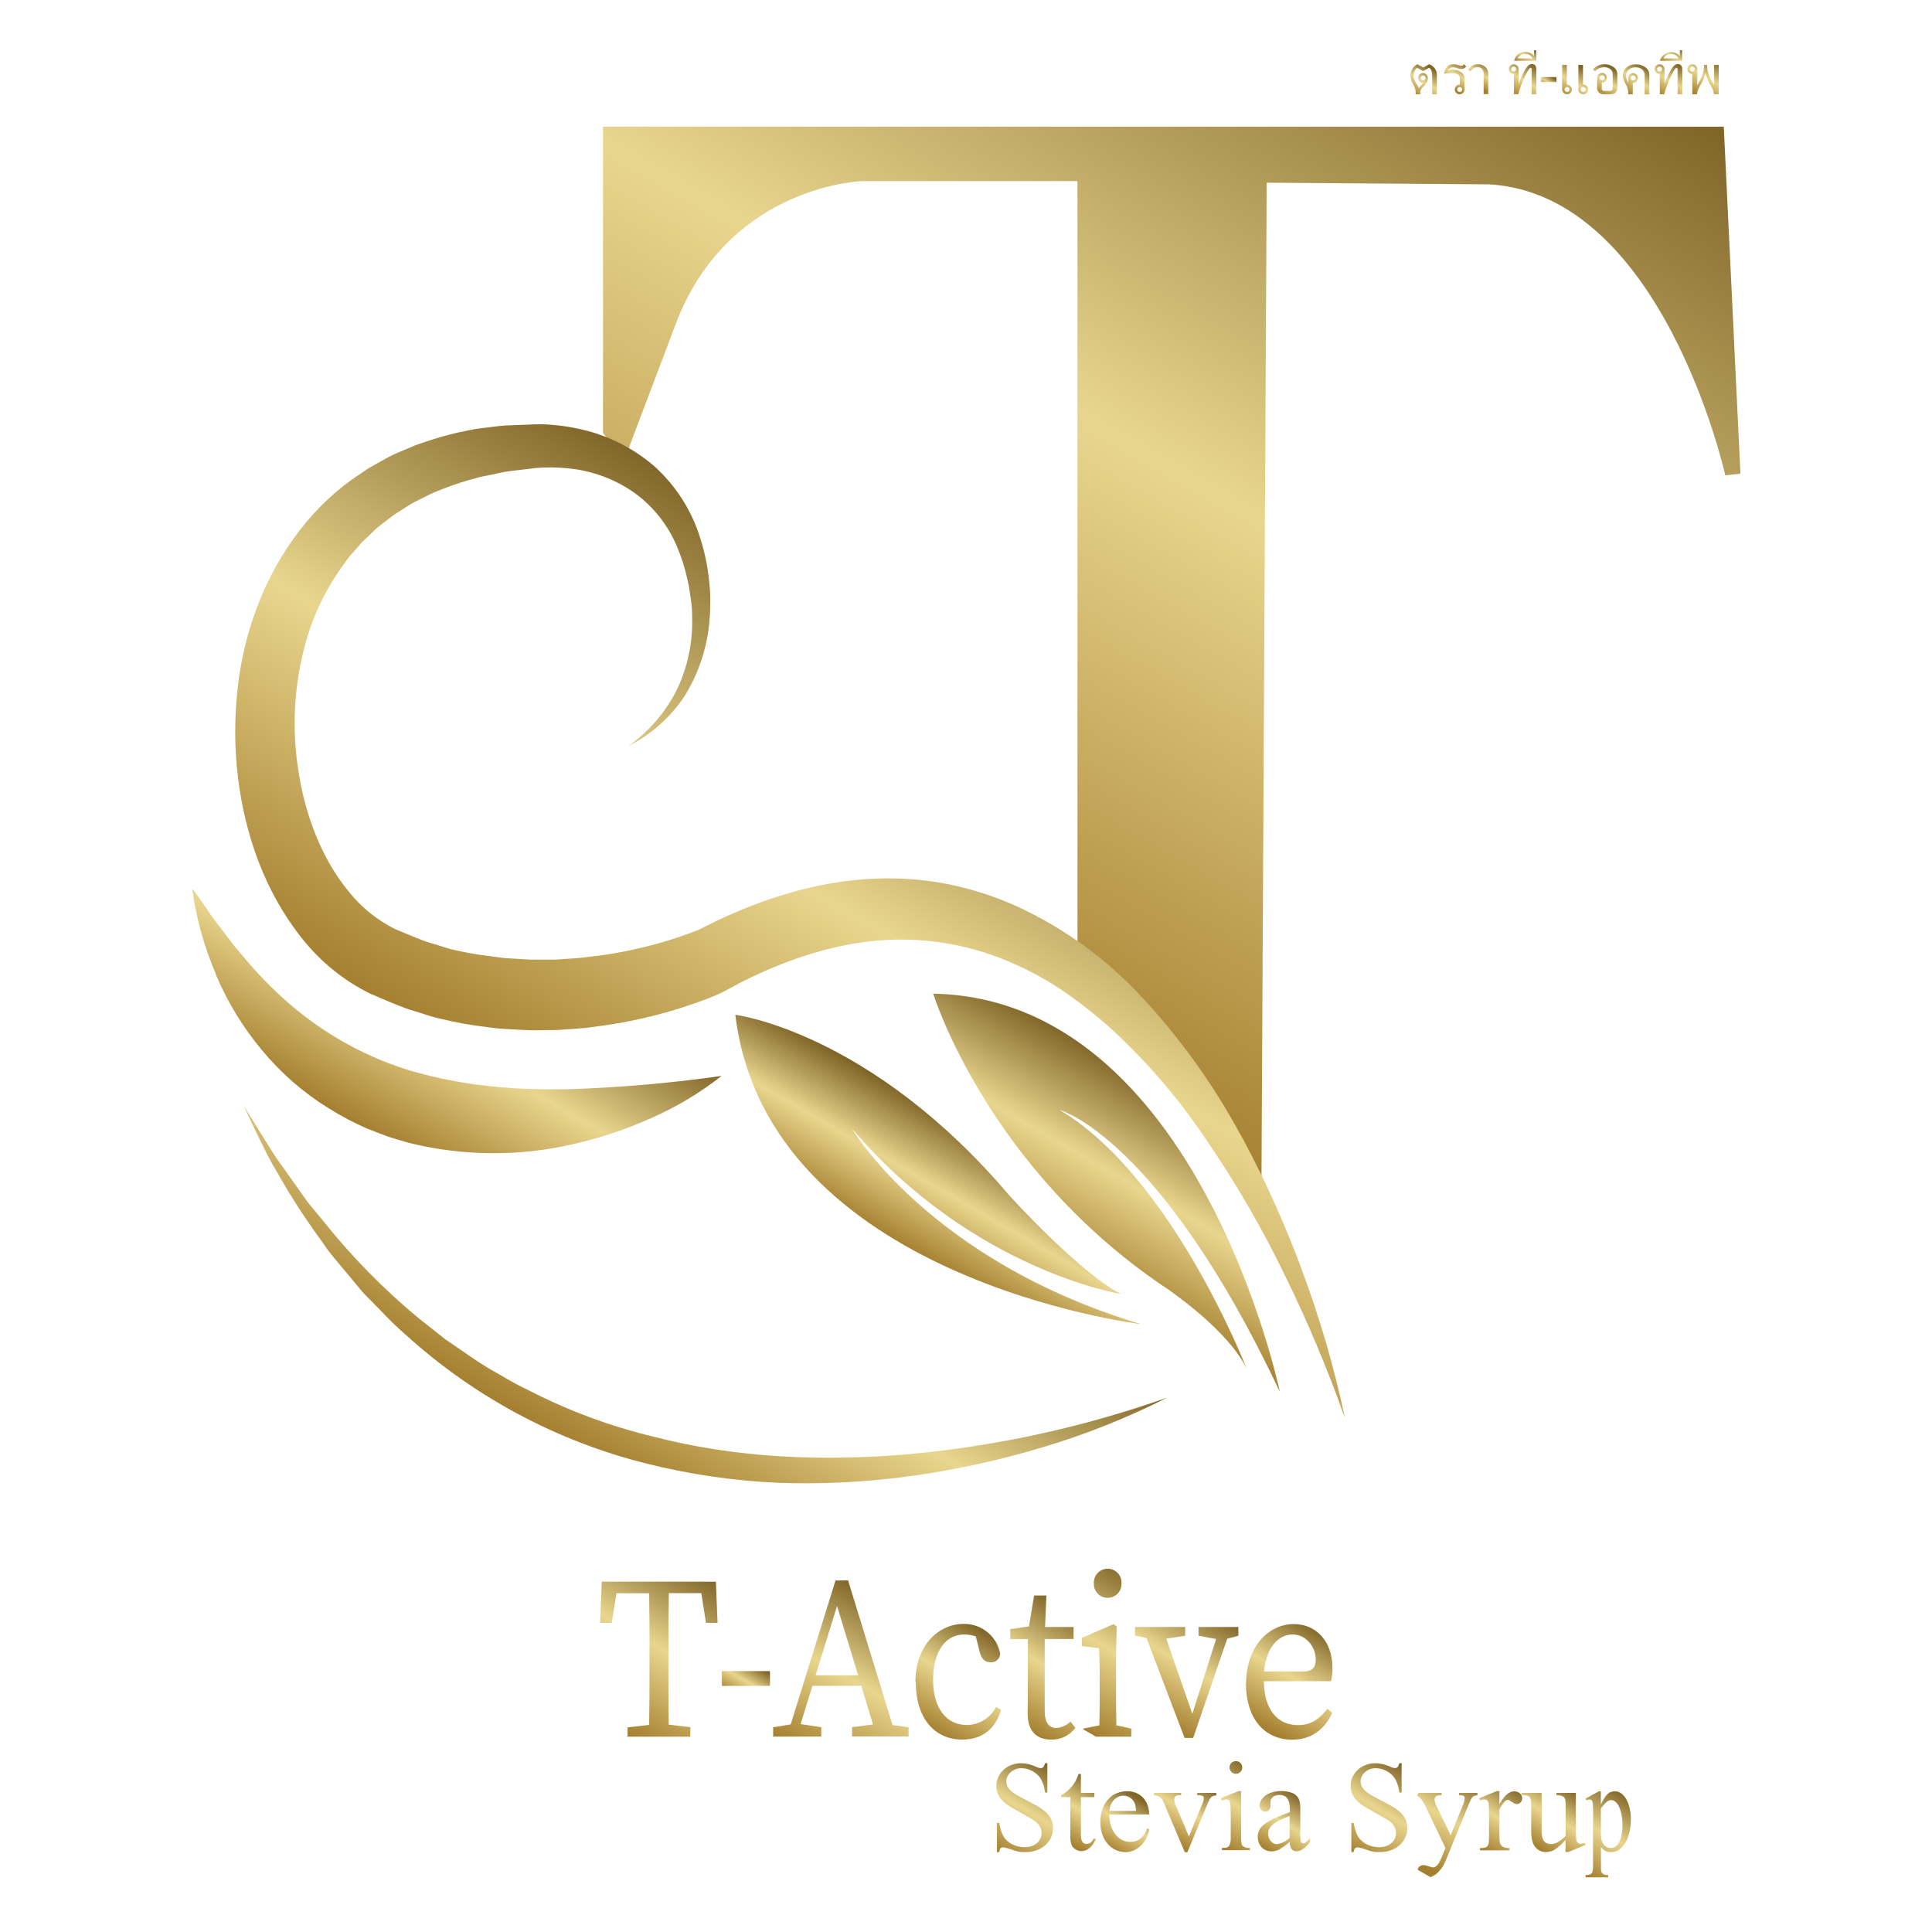 <?xml version="1.0" encoding="UTF-8"?>
<svg xmlns="http://www.w3.org/2000/svg" xmlns:xlink="http://www.w3.org/1999/xlink" id="Layer_1" data-name="Layer 1" viewBox="0 0 500 500">
  <defs>
    <style>.cls-1{fill:none;}.cls-2{clip-path:url(#clip-path);}.cls-3{fill:url(#linear-gradient);}.cls-4{clip-path:url(#clip-path-2);}.cls-5{fill:url(#linear-gradient-2);}.cls-6{clip-path:url(#clip-path-3);}.cls-7{fill:url(#linear-gradient-3);}.cls-8{clip-path:url(#clip-path-4);}.cls-9{fill:url(#linear-gradient-4);}.cls-10{clip-path:url(#clip-path-5);}.cls-11{fill:url(#linear-gradient-5);}.cls-12{clip-path:url(#clip-path-6);}.cls-13{fill:url(#linear-gradient-6);}.cls-14{clip-path:url(#clip-path-7);}.cls-15{fill:url(#linear-gradient-7);}.cls-16{clip-path:url(#clip-path-8);}.cls-17{fill:url(#linear-gradient-8);}.cls-18{clip-path:url(#clip-path-9);}.cls-19{fill:url(#linear-gradient-9);}.cls-20{clip-path:url(#clip-path-10);}.cls-21{fill:url(#linear-gradient-10);}.cls-22{clip-path:url(#clip-path-11);}.cls-23{fill:url(#linear-gradient-11);}.cls-24{clip-path:url(#clip-path-12);}.cls-25{fill:url(#linear-gradient-12);}.cls-26{clip-path:url(#clip-path-13);}.cls-27{fill:url(#linear-gradient-13);}.cls-28{clip-path:url(#clip-path-14);}.cls-29{fill:url(#linear-gradient-14);}.cls-30{clip-path:url(#clip-path-15);}.cls-31{fill:url(#linear-gradient-15);}.cls-32{clip-path:url(#clip-path-16);}.cls-33{fill:url(#linear-gradient-16);}.cls-34{clip-path:url(#clip-path-17);}.cls-35{fill:url(#linear-gradient-17);}.cls-36{clip-path:url(#clip-path-18);}.cls-37{fill:url(#linear-gradient-18);}.cls-38{clip-path:url(#clip-path-19);}.cls-39{fill:url(#linear-gradient-19);}.cls-40{clip-path:url(#clip-path-20);}.cls-41{fill:url(#linear-gradient-20);}.cls-42{clip-path:url(#clip-path-21);}.cls-43{fill:url(#linear-gradient-21);}.cls-44{clip-path:url(#clip-path-22);}.cls-45{fill:url(#linear-gradient-22);}.cls-46{clip-path:url(#clip-path-23);}.cls-47{fill:url(#linear-gradient-23);}.cls-48{clip-path:url(#clip-path-24);}.cls-49{fill:url(#linear-gradient-24);}.cls-50{clip-path:url(#clip-path-25);}.cls-51{fill:url(#linear-gradient-25);}.cls-52{clip-path:url(#clip-path-26);}.cls-53{fill:url(#linear-gradient-26);}.cls-54{clip-path:url(#clip-path-27);}.cls-55{fill:url(#linear-gradient-27);}.cls-56{clip-path:url(#clip-path-28);}.cls-57{fill:url(#linear-gradient-28);}.cls-58{clip-path:url(#clip-path-29);}.cls-59{fill:url(#linear-gradient-29);}.cls-60{clip-path:url(#clip-path-30);}.cls-61{fill:url(#linear-gradient-30);}.cls-62{clip-path:url(#clip-path-31);}.cls-63{fill:url(#linear-gradient-31);}.cls-64{clip-path:url(#clip-path-32);}.cls-65{fill:url(#linear-gradient-32);}.cls-66{clip-path:url(#clip-path-33);}.cls-67{fill:url(#linear-gradient-33);}.cls-68{clip-path:url(#clip-path-34);}.cls-69{fill:url(#linear-gradient-34);}.cls-70{clip-path:url(#clip-path-35);}.cls-71{fill:url(#linear-gradient-35);}.cls-72{clip-path:url(#clip-path-36);}.cls-73{fill:url(#linear-gradient-36);}.cls-74{clip-path:url(#clip-path-37);}.cls-75{fill:url(#linear-gradient-37);}</style>
    <clipPath id="clip-path">
      <path class="cls-1" d="M156.06,32.78V112l5.29,7.58,14.1-37.22c14.1-34.62,47.79-35.49,47.79-35.49h55.61V251.11c31.15,23.91,47.6,57.56,47.6,57.56l1.37-261.39,57.58.43c45,2.6,61.1,75.3,61.1,75.3l3.92-.43-4.31-89.8Z"></path>
    </clipPath>
    <linearGradient id="linear-gradient" x1="-171.71" y1="841.7" x2="-169.38" y2="841.7" gradientTransform="matrix(127.94, 0, 0, -127.94, 22163.65, 107855.91)" gradientUnits="userSpaceOnUse">
      <stop offset="0" stop-color="#a58030"></stop>
      <stop offset="0.51" stop-color="#e9d68e"></stop>
      <stop offset="1" stop-color="#806528"></stop>
    </linearGradient>
    <clipPath id="clip-path-2">
      <path class="cls-1" d="M138.12,109.83l-2.43.1-4.85.19c-1.62.08-3.23.36-4.86.54a46.9,46.9,0,0,0-4.85.73,82.21,82.21,0,0,0-9.64,2.49c-1.58.57-3.21,1-4.76,1.67l-4.68,2c-1.55.69-3,1.62-4.55,2.43l-2.25,1.28-2.17,1.49c-11.76,7.64-21.06,20-26.41,34a85.5,85.5,0,0,0-5.22,21.88,99.36,99.36,0,0,0,.13,22.54c1.81,14.9,7,29.65,16.51,41.6A51.93,51.93,0,0,0,95.68,257.1c3.16,1.34,6.26,2.72,9.44,3.89l4.83,1.52a36.55,36.55,0,0,0,4.87,1.32,87.79,87.79,0,0,0,9.85,1.8c1.65.2,3.3.46,4.94.6l5,.28,2.48.12,2.47,0,4.94-.07c3.27-.28,6.57-.37,9.81-.9a124.84,124.84,0,0,0,19.26-4c3.17-.93,6.3-2,9.46-3.17.79-.31,1.58-.61,2.4-1l.61-.26.93-.42,1-.55,4.12-2.2c10.62-5.32,21.72-9.14,33-10.44a71.3,71.3,0,0,1,33.51,4.23,82.18,82.18,0,0,1,15.62,8,118.32,118.32,0,0,1,14.29,11.26,162.14,162.14,0,0,1,24.42,28.95,268.79,268.79,0,0,1,19.6,34c2.94,5.93,5.68,12,8.27,18.17s5.05,12.41,7.27,18.79a266.42,266.42,0,0,0-11.43-39.12c-2.34-6.38-5-12.63-7.82-18.79s-5.91-12.22-9.25-18.12a172.93,172.93,0,0,0-23.89-32.76,102.21,102.21,0,0,0-32.56-23.69,83.38,83.38,0,0,0-19.21-6,81.23,81.23,0,0,0-20-1c-13.34.91-26.19,5-38.15,10.63l-4.27,2.12-1.06.53-.14,0-.48.19c-.62.25-1.29.5-2,.75-2.68,1-5.48,1.85-8.28,2.61a109.38,109.38,0,0,1-17.13,3.26c-2.87.42-5.75.48-8.63.72l-4.31,0-2.16,0-2.14-.13-4.29-.25c-1.42-.13-2.83-.38-4.24-.55A74.26,74.26,0,0,1,118.3,246c-.69-.17-1.4-.27-2.08-.48l-2-.63-4.07-1.24c-2.67-1-5.3-2.15-7.91-3.21a35.62,35.62,0,0,1-12-9.73c-7-8.43-11.45-20.07-13.14-32.06a77.83,77.83,0,0,1,3.1-35.91,63.57,63.57,0,0,1,8-15.66c.88-1.14,1.64-2.41,2.61-3.48l2.86-3.26,3.13-3,.78-.74.85-.65,1.7-1.32,1.7-1.32,1.81-1.15c1.23-.74,2.39-1.59,3.67-2.25l3.85-1.93a42.33,42.33,0,0,1,4-1.65,70.94,70.94,0,0,1,8.26-2.65c1.39-.44,2.85-.59,4.26-.93s2.86-.65,4.31-.83l4.38-.52,2.19-.27c.73-.08,1.41-.08,2.11-.13a44.07,44.07,0,0,1,8.36.45,35.79,35.79,0,0,1,15.4,6.27,32.71,32.71,0,0,1,10.73,13.63,47,47,0,0,1,2.82,9c.41,1.54.52,3.14.81,4.72s.32,3.2.34,4.8a40.92,40.92,0,0,1-4,18.73,40.19,40.19,0,0,1-12.42,14.45,38.32,38.32,0,0,0,14.52-13,44,44,0,0,0,6.43-20c.16-1.8.15-3.6.17-5.41a54.07,54.07,0,0,0-.43-5.4,54.85,54.85,0,0,0-2.38-10.6,41.51,41.51,0,0,0-11.84-18.12,44,44,0,0,0-18.47-9.34,53.4,53.4,0,0,0-10.05-1.37c-.71,0-1.44,0-2.14,0h-.37"></path>
    </clipPath>
    <linearGradient id="linear-gradient-2" x1="-173.89" y1="839.51" x2="-171.55" y2="839.51" gradientTransform="matrix(66.72, 0, 0, -66.72, 11736.28, 56253.9)" xlink:href="#linear-gradient"></linearGradient>
    <clipPath id="clip-path-3">
      <path class="cls-1" d="M303,334.2s14.88,10.17,19.58,19.9c0,0-19.19-49.55-48.37-66.86,0,0,25.85,6.93,57,72.92,0,0-21.15-101.7-89.7-103,0,0,14.1,45.87,61.5,77"></path>
    </clipPath>
    <linearGradient id="linear-gradient-3" x1="-180.79" y1="825.78" x2="-178.46" y2="825.78" gradientTransform="matrix(22.52, 0, 0, -22.52, 4336.12, 18907.62)" xlink:href="#linear-gradient"></linearGradient>
    <clipPath id="clip-path-4">
      <path class="cls-1" d="M295.29,342.69c-54.84-16.44-74.82-50.63-74.82-50.63,31.34,36.78,69.73,42.84,69.73,42.84-10.58-5.19-29-25.53-29-25.53-36-42.41-70.9-46.74-70.9-46.74,8.23,68.38,105,80.06,105,80.06"></path>
    </clipPath>
    <linearGradient id="linear-gradient-4" x1="-187.01" y1="817.36" x2="-184.68" y2="817.36" gradientTransform="matrix(14.82, 0, 0, -14.82, 2992.57, 12413.99)" xlink:href="#linear-gradient"></linearGradient>
    <clipPath id="clip-path-5">
      <path class="cls-1" d="M55.8,252.08a77.73,77.73,0,0,0,12,19.71,70.67,70.67,0,0,0,17.3,15.06,77,77,0,0,0,10,5.27l5.22,2c1.76.58,3.54,1.08,5.31,1.6a91.14,91.14,0,0,0,42.74.37,105.1,105.1,0,0,0,20.07-6.69,83.42,83.42,0,0,0,18.29-10.95A363,363,0,0,1,147,281.89c-12.91.27-25.53-.77-37.45-3.89-1.48-.43-3-.78-4.44-1.24l-4.34-1.53a87,87,0,0,1-24.16-14,101.26,101.26,0,0,1-14-14.11c-2.32-2.55-4.3-5.44-6.5-8.25-1.14-1.39-2.08-2.92-3.12-4.41s-2.09-3-3.24-4.47a84,84,0,0,0,6.12,22.11"></path>
    </clipPath>
    <linearGradient id="linear-gradient-5" x1="-181.13" y1="831.38" x2="-178.79" y2="831.38" gradientTransform="matrix(24.91, 0, 0, -24.91, 4594.89, 20977.17)" xlink:href="#linear-gradient"></linearGradient>
    <clipPath id="clip-path-6">
      <path class="cls-1" d="M67,294.42c1.39,2.75,2.66,5.6,4.29,8.2a176.14,176.14,0,0,0,9.81,15.59L83.8,322a39.92,39.92,0,0,0,2.77,3.66l5.84,7,1.46,1.76c.51.56,1,1.09,1.58,1.63l3.19,3.24a86.15,86.15,0,0,0,6.53,6.3,145,145,0,0,0,62.09,33.17,172.29,172.29,0,0,0,34.38,5,199.78,199.78,0,0,0,34.49-1.82,224,224,0,0,0,33.73-7.39,193.23,193.23,0,0,0,32.22-12.85,276.64,276.64,0,0,1-66.48,14.6c-22.43,2-45.11,1.09-66.86-4.59a143.49,143.49,0,0,1-31.64-11.76,81.12,81.12,0,0,1-7.51-4.05,81,81,0,0,1-7.32-4.48l-7.11-4.88-6.82-5.39a171.29,171.29,0,0,1-24.71-25.19l-2.85-3.46c-.47-.59-1-1.15-1.41-1.75l-1.3-1.85-5.23-7.38c-1.84-2.4-3.33-5.07-5-7.64L63,286.09Z"></path>
    </clipPath>
    <linearGradient id="linear-gradient-6" x1="-178.04" y1="834.59" x2="-175.71" y2="834.59" gradientTransform="matrix(37.59, 0, 0, -37.59, 6824.81, 31710.41)" xlink:href="#linear-gradient"></linearGradient>
    <clipPath id="clip-path-7">
      <path class="cls-1" d="M181,409.33H155.74L155.3,420h3l1.25-7.66H168c.09,5.18.09,10.39.09,15.56v3c0,5.23,0,10.42-.09,15.49l-5.59.66v2.4h16.24V447l-5.59-.66C173,441.2,173,436,173,430.87v-3c0-5.25,0-10.46.09-15.56h8.41L182.7,420h3l-.43-10.65Z"></path>
    </clipPath>
    <linearGradient id="linear-gradient-7" x1="-186.97" y1="824.2" x2="-184.64" y2="824.2" gradientTransform="matrix(19.77, 0, 0, -19.77, 3845.97, 16725.82)" xlink:href="#linear-gradient"></linearGradient>
    <clipPath id="clip-path-8">
      <rect class="cls-1" x="186.82" y="432.48" width="12.45" height="3.83"></rect>
    </clipPath>
    <linearGradient id="linear-gradient-8" x1="-248.8" y1="741.6" x2="-246.47" y2="741.6" gradientTransform="matrix(4.09, 0, 0, -4.09, 1205.19, 3465.52)" xlink:href="#linear-gradient"></linearGradient>
    <clipPath id="clip-path-9">
      <path class="cls-1" d="M216.63,415.62l5.45,17.94h-11Zm-.4-6.59-11.59,37.24-4.55.75v2.4h12.46V447l-5.35-.8,3.05-9.91h12.67l3,10-5.4.7v2.4h14.62V447l-4.15-.55L219.48,409Z"></path>
    </clipPath>
    <linearGradient id="linear-gradient-9" x1="-186.98" y1="822.51" x2="-184.64" y2="822.51" gradientTransform="matrix(19.13, 0, 0, -19.13, 3768.29, 16163.83)" xlink:href="#linear-gradient"></linearGradient>
    <clipPath id="clip-path-10">
      <path class="cls-1" d="M237,435.3c0,9.15,4.66,14.9,12.08,14.9,5.09,0,8.56-2.76,10-7.72l-1.3-.72a8.59,8.59,0,0,1-7.58,4.67c-5.09,0-8.72-4.13-8.72-11.67S244.83,423,249.54,423a9.6,9.6,0,0,1,3,.51l1,4c.38,1.49,1.08,2.69,2.87,2.69a2.31,2.31,0,0,0,2.44-2.21,9.44,9.44,0,0,0-9.53-7.72c-6.45,0-12.41,5.62-12.41,15"></path>
    </clipPath>
    <linearGradient id="linear-gradient-10" x1="-195.05" y1="808.9" x2="-192.72" y2="808.9" gradientTransform="matrix(12.46, 0, 0, -12.46, 2664.11, 10513.47)" xlink:href="#linear-gradient"></linearGradient>
    <clipPath id="clip-path-11">
      <path class="cls-1" d="M267.63,412.92l-1.34,8-4.84.7v2.57H266v14.24c0,2.33-.05,3.59-.05,5,0,4.61,2.33,6.77,6.07,6.77a7.48,7.48,0,0,0,6.28-3.05l-1.25-1.62a5.84,5.84,0,0,1-3.68,1.67c-1.84,0-3-1.31-3-4.42V424.17h7.47v-3.11h-7.38l.34-8.14Z"></path>
    </clipPath>
    <linearGradient id="linear-gradient-11" x1="-191.83" y1="812.15" x2="-189.49" y2="812.15" gradientTransform="matrix(13.98, 0, 0, -13.98, 2935.72, 11786.06)" xlink:href="#linear-gradient"></linearGradient>
    <clipPath id="clip-path-12">
      <path class="cls-1" d="M280,423.87V426l4.44.54c.11,2.4.16,4.25.16,7.54v2.81c0,2.68,0,6.63-.08,9.63l-4.19.84v2.1h12.45v-2.1l-3.87-.85c-.05-3-.08-7-.08-9.62V429l.16-8.07-.81-.6Zm3.09-14.12a3.58,3.58,0,1,0,7.15,0,3.58,3.58,0,1,0-7.15,0"></path>
    </clipPath>
    <linearGradient id="linear-gradient-12" x1="-187.07" y1="818.64" x2="-184.74" y2="818.64" gradientTransform="matrix(17.68, 0, 0, -17.68, 3572.22, 14902.2)" xlink:href="#linear-gradient"></linearGradient>
    <clipPath id="clip-path-13">
      <polygon class="cls-1" points="318.64 421.06 315.72 421.06 310.19 421.06 310.19 423.33 314.73 424.18 308.58 443.55 301.82 424.08 306.73 423.33 306.73 421.06 293.73 421.06 293.73 423.33 296.71 423.9 306.57 449.78 308.79 449.78 317.6 424.1 320.49 423.33 320.49 421.06 318.64 421.06"></polygon>
    </clipPath>
    <linearGradient id="linear-gradient-13" x1="-191.6" y1="809.68" x2="-189.27" y2="809.68" gradientTransform="matrix(13.63, 0, 0, -13.63, 2906.36, 11473.01)" xlink:href="#linear-gradient"></linearGradient>
    <clipPath id="clip-path-14">
      <path class="cls-1" d="M334.51,423c3.42,0,6,3.11,6,6.52,0,1.68-.59,3.06-3.19,3.06H327.14c.63-6.91,4.23-9.58,7.37-9.58m-12.07,12.57c0,9.09,4.71,14.66,12,14.66,4.93,0,8.4-2.7,10.35-6.95l-1.25-1.07c-1.95,2.51-4.11,4.25-7.58,4.25-5.34,0-8.79-4-8.88-11.37h17.38a13.14,13.14,0,0,0,.38-3.35c0-7.24-4.44-11.43-10-11.43-6.71,0-12.34,6.1-12.34,15.26"></path>
    </clipPath>
    <linearGradient id="linear-gradient-14" x1="-193.08" y1="805.52" x2="-190.75" y2="805.52" gradientTransform="matrix(12.46, 0, 0, -12.46, 2726.03, 10475.36)" xlink:href="#linear-gradient"></linearGradient>
    <clipPath id="clip-path-15">
      <path class="cls-1" d="M367.83,20.63a.61.61,0,0,1-.18-.45.62.62,0,0,1,.63-.63.63.63,0,0,1,.45.18.65.65,0,0,1,.19.45.62.62,0,0,1-.19.45.63.63,0,0,1-.45.18.64.64,0,0,1-.45-.18m.52-3.16-1.56-.85A3.37,3.37,0,0,0,365,19.55a4.82,4.82,0,0,0,.68,2.18,4.56,4.56,0,0,1,.69,2v.68h1.2v-.68a2.23,2.23,0,0,1,.76-1.27,4.66,4.66,0,0,0,1-1.28,2.54,2.54,0,0,0,.21-1,1.27,1.27,0,1,0-2.16.89,1.26,1.26,0,0,0,.89.37h0a1.7,1.7,0,0,1-.48.63,4.22,4.22,0,0,0-.58.72,12.93,12.93,0,0,0-.85-1.52,3.24,3.24,0,0,1-.54-1.72,2.39,2.39,0,0,1,.92-2l1.56.85,1.56-.85q.78.48.78,2.13v4.72h1.21V19.7a2.93,2.93,0,0,0-2-3.08Z"></path>
    </clipPath>
    <linearGradient id="linear-gradient-15" x1="-188.26" y1="738.09" x2="-185.93" y2="738.09" gradientTransform="matrix(3.66, 0, 0, -3.66, 1052.47, 2719.38)" xlink:href="#linear-gradient"></linearGradient>
    <clipPath id="clip-path-16">
      <path class="cls-1" d="M377.31,23.6a.6.6,0,0,1-.18-.44.61.61,0,0,1,.18-.45.64.64,0,0,1,.45-.18.61.61,0,0,1,.45.18.58.58,0,0,1,.19.45.58.58,0,0,1-.19.44.58.58,0,0,1-.45.19.61.61,0,0,1-.45-.19m.92-6.56a5.05,5.05,0,0,1-.87-.21,4.51,4.51,0,0,0-1.22-.21,2.24,2.24,0,0,0-1.65.67,2.7,2.7,0,0,0-.74,1.81,6,6,0,0,1,1.65-.21,3.77,3.77,0,0,1,1.85.34,1.5,1.5,0,0,1,.57,1.39v1.27h-.06a1.23,1.23,0,0,0-.89.38,1.21,1.21,0,0,0-.38.89,1.19,1.19,0,0,0,.38.88,1.26,1.26,0,0,0,1.78,0,1.19,1.19,0,0,0,.38-.88V20.43a2,2,0,0,0-.84-1.73,4,4,0,0,0-2.45-.63,5,5,0,0,0-1,.08,1.51,1.51,0,0,1,1.38-.71,4.43,4.43,0,0,1,1,.21,4.09,4.09,0,0,0,1.06.22,1.56,1.56,0,0,0,1.28-.67l-.59-.58a.78.78,0,0,1-.69.42"></path>
    </clipPath>
    <linearGradient id="linear-gradient-16" x1="-189.81" y1="721.96" x2="-187.48" y2="721.96" gradientTransform="matrix(3.21, 0, 0, -3.21, 983.31, 2339.29)" xlink:href="#linear-gradient"></linearGradient>
    <clipPath id="clip-path-17">
      <path class="cls-1" d="M380,18l.59.48a2.13,2.13,0,0,1,1.78-1.07c1.06,0,1.59.59,1.59,1.79v5.16h1.21V19.24a2.51,2.51,0,0,0-.75-1.92,2.78,2.78,0,0,0-2-.7A3,3,0,0,0,380,18"></path>
    </clipPath>
    <linearGradient id="linear-gradient-17" x1="-192.49" y1="700" x2="-190.16" y2="700" gradientTransform="matrix(2.74, 0, 0, -2.74, 908.31, 1941.97)" xlink:href="#linear-gradient"></linearGradient>
    <clipPath id="clip-path-18">
      <path class="cls-1" d="M391.3,18.32a.6.6,0,0,1-.18-.44.62.62,0,0,1,.63-.63.61.61,0,0,1,.45.18.65.65,0,0,1,.19.45.61.61,0,0,1-.19.44.58.58,0,0,1-.45.19.61.61,0,0,1-.45-.19m3.37-.23a22.77,22.77,0,0,0-1.65,3.6V17.88a1.28,1.28,0,0,0-1.27-1.26,1.26,1.26,0,0,0-.89.37,1.26,1.26,0,0,0,.89,2.15h.06v5.25H393v-.21a11.38,11.38,0,0,1,.59-1.84c.4-1.08.72-1.88,1-2.42s.47-1,.68-1.35a5.57,5.57,0,0,1,.52-.76q.21-.24.33-.24c.18,0,.26.16.26.47v6.35h1.21V18c0-.95-.38-1.42-1.15-1.42-.6,0-1.19.49-1.76,1.47"></path>
    </clipPath>
    <linearGradient id="linear-gradient-18" x1="-185.07" y1="742.76" x2="-182.74" y2="742.76" gradientTransform="matrix(3.95, 0, 0, -3.95, 1120.31, 2953.26)" xlink:href="#linear-gradient"></linearGradient>
    <clipPath id="clip-path-19">
      <path class="cls-1" d="M394.71,14a2,2,0,0,1,1.92,1.1H392.8a2,2,0,0,1,1.91-1.1M397,13v1.5a2.71,2.71,0,0,0-2.28-1.05,2.75,2.75,0,0,0-2.86,2.28h5.73V13Z"></path>
    </clipPath>
    <linearGradient id="linear-gradient-19" x1="-194.65" y1="665.45" x2="-192.32" y2="665.45" gradientTransform="matrix(2.24, 0, 0, -2.24, 828.07, 1504.74)" xlink:href="#linear-gradient"></linearGradient>
    <clipPath id="clip-path-20">
      <rect class="cls-1" x="398.85" y="19.95" width="3.95" height="1.29"></rect>
    </clipPath>
    <linearGradient id="linear-gradient-20" x1="-212.15" y1="538.14" x2="-209.82" y2="538.14" gradientTransform="matrix(1.33, 0, 0, -1.33, 680.8, 734.69)" xlink:href="#linear-gradient"></linearGradient>
    <clipPath id="clip-path-21">
      <path class="cls-1" d="M405.1,23.6a.58.58,0,0,1-.19-.44.58.58,0,0,1,.19-.45.61.61,0,0,1,.45-.18.64.64,0,0,1,.45.18.61.61,0,0,1,.18.45.6.6,0,0,1-.18.44.61.61,0,0,1-.45.19.58.58,0,0,1-.45-.19m-.82-6.81v6.37a1.19,1.19,0,0,0,.38.88,1.26,1.26,0,0,0,1.78,0,1.19,1.19,0,0,0,.38-.88,1.21,1.21,0,0,0-.38-.89,1.23,1.23,0,0,0-.89-.38h-.06v-5.1Zm5,6.81a.6.6,0,0,1-.18-.44.61.61,0,0,1,.18-.45.64.64,0,0,1,.45-.18.61.61,0,0,1,.45.18.58.58,0,0,1,.19.45.58.58,0,0,1-.19.44.58.58,0,0,1-.45.19.61.61,0,0,1-.45-.19m-.81-6.81v6.37a1.18,1.18,0,0,0,.37.88,1.27,1.27,0,0,0,1.79,0,1.18,1.18,0,0,0,.37-.88,1.2,1.2,0,0,0-.37-.89,1.23,1.23,0,0,0-.9-.38h-.05v-5.1Z"></path>
    </clipPath>
    <linearGradient id="linear-gradient-21" x1="-184.71" y1="736.51" x2="-182.38" y2="736.51" gradientTransform="matrix(3.79, 0, 0, -3.79, 1102.35, 2808.64)" xlink:href="#linear-gradient"></linearGradient>
    <clipPath id="clip-path-22">
      <path class="cls-1" d="M414.18,20.57a.61.61,0,0,1-.18-.45.63.63,0,0,1,.18-.45.65.65,0,0,1,.9,0,.64.64,0,0,1,.19.45.62.62,0,0,1-.19.45.65.65,0,0,1-.9,0M413.57,17a3.29,3.29,0,0,0-1.33,1l.59.48a2.26,2.26,0,0,1,1-.78,3.29,3.29,0,0,1,1.35-.29,2.49,2.49,0,0,1,1.55.48,1.55,1.55,0,0,1,.63,1.31v3.68c0,.43-.26.65-.77.65h-1.28c-.52,0-.77-.22-.77-.65V21.38h.06a1.25,1.25,0,0,0,.89-2.15,1.26,1.26,0,0,0-1.78,0,1.22,1.22,0,0,0-.37.89v2.7a1.42,1.42,0,0,0,.49,1.13,1.71,1.71,0,0,0,1.18.44h1.87a1.76,1.76,0,0,0,1.2-.44,1.44,1.44,0,0,0,.48-1.13V19.24a2.23,2.23,0,0,0-1-1.89,3.78,3.78,0,0,0-2.33-.73,4.12,4.12,0,0,0-1.7.38"></path>
    </clipPath>
    <linearGradient id="linear-gradient-22" x1="-186.17" y1="718.58" x2="-183.84" y2="718.58" gradientTransform="matrix(3.28, 0, 0, -3.28, 1021.85, 2375.85)" xlink:href="#linear-gradient"></linearGradient>
    <clipPath id="clip-path-23">
      <path class="cls-1" d="M422.19,20.63a.61.61,0,0,1-.18-.45.64.64,0,0,1,.18-.45.61.61,0,0,1,.45-.18.62.62,0,0,1,.63.63.61.61,0,0,1-.18.45.64.64,0,0,1-.45.18.61.61,0,0,1-.45-.18m-1.27-3.16a2.74,2.74,0,0,0-.92,2.08,4.73,4.73,0,0,0,.69,2.18,4.65,4.65,0,0,1,.68,2v.68h1.2V21.44h.07a1.26,1.26,0,0,0,.89-.37,1.26,1.26,0,0,0-.89-2.15,1.2,1.2,0,0,0-.89.37,1.19,1.19,0,0,0-.38.89v1.19a3.54,3.54,0,0,1-.54-1.82,1.92,1.92,0,0,1,.68-1.49,2.55,2.55,0,0,1,1.81-.62A2.49,2.49,0,0,1,425,18a1.77,1.77,0,0,1,.64,1.43v5h1.21v-5a2.38,2.38,0,0,0-1-2,4,4,0,0,0-2.56-.76,3.37,3.37,0,0,0-2.4.85"></path>
    </clipPath>
    <linearGradient id="linear-gradient-23" x1="-184.26" y1="728.2" x2="-181.93" y2="728.2" gradientTransform="matrix(3.58, 0, 0, -3.58, 1078.67, 2627.4)" xlink:href="#linear-gradient"></linearGradient>
    <clipPath id="clip-path-24">
      <path class="cls-1" d="M429.05,18.32a.6.6,0,0,1-.18-.44.64.64,0,0,1,.18-.45.61.61,0,0,1,.45-.18.63.63,0,0,1,.45.18.64.64,0,0,1,.18.45.6.6,0,0,1-.18.44.6.6,0,0,1-.45.19.58.58,0,0,1-.45-.19m3.37-.23a22.74,22.74,0,0,0-1.66,3.6V17.88a1.22,1.22,0,0,0-.37-.89,1.26,1.26,0,0,0-.89-.37,1.25,1.25,0,0,0-.89,2.15,1.19,1.19,0,0,0,.89.37h.05v5.25h1.21v-.21a10.87,10.87,0,0,1,.6-1.84c.4-1.08.72-1.88,1-2.42a14,14,0,0,1,.68-1.35,4.87,4.87,0,0,1,.51-.76q.21-.24.33-.24c.18,0,.27.16.27.47v6.35h1.21V18c0-.95-.39-1.42-1.15-1.42-.6,0-1.19.49-1.76,1.47"></path>
    </clipPath>
    <linearGradient id="linear-gradient-24" x1="-182.34" y1="738.02" x2="-180" y2="738.02" gradientTransform="matrix(3.95, 0, 0, -3.95, 1147.26, 2934.58)" xlink:href="#linear-gradient"></linearGradient>
    <clipPath id="clip-path-25">
      <path class="cls-1" d="M432.46,14a1.94,1.94,0,0,1,1.91,1.1h-3.82a1.94,1.94,0,0,1,1.91-1.1m2.28-1v1.5a3,3,0,0,0-5.15,1.23h5.74V13Z"></path>
    </clipPath>
    <linearGradient id="linear-gradient-25" x1="-189.83" y1="657.11" x2="-187.5" y2="657.11" gradientTransform="matrix(2.24, 0, 0, -2.24, 855.03, 1486.05)" xlink:href="#linear-gradient"></linearGradient>
    <clipPath id="clip-path-26">
      <path class="cls-1" d="M437.52,18.32a.58.58,0,0,1-.19-.44.63.63,0,0,1,.64-.63.6.6,0,0,1,.44.18.61.61,0,0,1,.19.45.65.65,0,0,1-.63.63.58.58,0,0,1-.45-.19M437.07,17a1.26,1.26,0,0,0,.9,2.15h0v5.25h1.21a6.19,6.19,0,0,1,1-2.57,8.8,8.8,0,0,0,1.21-2.93,8.74,8.74,0,0,0,1.2,2.93,6.26,6.26,0,0,1,1,2.57h1.21v-7.6h-1.21v5.28c-.13-.27-.37-.73-.74-1.36a7.73,7.73,0,0,1-1.07-3.92H441A7.73,7.73,0,0,1,440,20.71c-.37.63-.61,1.09-.74,1.36V17.88a1.22,1.22,0,0,0-.37-.89,1.27,1.27,0,0,0-1.79,0"></path>
    </clipPath>
    <linearGradient id="linear-gradient-26" x1="-180.79" y1="745.56" x2="-178.45" y2="745.56" gradientTransform="matrix(4.29, 0, 0, -4.29, 1212.07, 3220.85)" xlink:href="#linear-gradient"></linearGradient>
    <clipPath id="clip-path-27">
      <path class="cls-1" d="M270.42,456.34a2,2,0,0,1-.43,1,1,1,0,0,1-.69.25,3.67,3.67,0,0,1-1.29-.41,9.54,9.54,0,0,0-3.72-.86,7,7,0,0,0-2.59.47,6.29,6.29,0,0,0-2,1.25,6,6,0,0,0-1.35,1.85,5.49,5.49,0,0,0,0,4.62,6.2,6.2,0,0,0,1.41,1.79,11.32,11.32,0,0,0,2,1.45c.76.43,1.55.9,2.38,1.38s1.42.82,2.07,1.17a11.2,11.2,0,0,1,1.73,1.09,4.49,4.49,0,0,1,1.18,1.29,3.55,3.55,0,0,1,.14,3.14,3.34,3.34,0,0,1-.87,1.15,4.41,4.41,0,0,1-1.38.79,5.59,5.59,0,0,1-1.84.29,7,7,0,0,1-3.22-.77,6,6,0,0,1-1.28-.87,4.73,4.73,0,0,1-.93-1.09,7.44,7.44,0,0,1-.64-1.48,16.09,16.09,0,0,1-.49-2.06H258v7.54h.61a2,2,0,0,1,.34-1,.88.88,0,0,1,.65-.24,1.42,1.42,0,0,1,.3.05l.57.13c.24.05.49.12.76.2s.53.17.79.27.69.25,1,.33a5.69,5.69,0,0,0,.77.18c.25,0,.51.06.78.07l1,0a7.75,7.75,0,0,0,2.81-.5,7,7,0,0,0,2.2-1.33,6,6,0,0,0,1.43-1.95,5.54,5.54,0,0,0,.51-2.34,5.27,5.27,0,0,0-.54-2.47,6,6,0,0,0-1.44-1.83,11.41,11.41,0,0,0-2.09-1.47c-.79-.44-1.63-.9-2.51-1.36l-2.17-1.15a12.48,12.48,0,0,1-1.74-1.11,4.7,4.7,0,0,1-1.17-1.24,2.89,2.89,0,0,1-.42-1.58,2.76,2.76,0,0,1,.29-1.25,3.33,3.33,0,0,1,.83-1.08,4.17,4.17,0,0,1,1.24-.76,4.36,4.36,0,0,1,1.55-.28,5.87,5.87,0,0,1,1.49.2,6.85,6.85,0,0,1,1.4.57,7,7,0,0,1,1.22.88,5.21,5.21,0,0,1,.93,1.17,9.11,9.11,0,0,1,1.06,3.49h.6v-7.61Z"></path>
    </clipPath>
    <linearGradient id="linear-gradient-27" x1="-198.56" y1="803.63" x2="-196.23" y2="803.63" gradientTransform="matrix(11.31, 0, 0, -11.31, 2497.19, 9555.99)" xlink:href="#linear-gradient"></linearGradient>
    <clipPath id="clip-path-28">
      <path class="cls-1" d="M279.15,459.1c-.22.55-.41,1-.59,1.39s-.33.66-.45.86a9.82,9.82,0,0,1-1.67,2,6.35,6.35,0,0,1-1.83,1.21v.53H277v10a6.26,6.26,0,0,0,.34,2.39,2.41,2.41,0,0,0,.44.68,2.85,2.85,0,0,0,.61.49,2.57,2.57,0,0,0,.72.31,2.85,2.85,0,0,0,.76.11,3.11,3.11,0,0,0,1.1-.21,3.31,3.31,0,0,0,1-.6,4.6,4.6,0,0,0,.91-1,6.79,6.79,0,0,0,.71-1.4H283a2.09,2.09,0,0,1-.78,1,1.88,1.88,0,0,1-1,.33,1.64,1.64,0,0,1-.6-.1,1.09,1.09,0,0,1-.46-.38,2.15,2.15,0,0,1-.31-.76,5.05,5.05,0,0,1-.11-1.2v-9.64h3.48V464h-3.48V459.1Z"></path>
    </clipPath>
    <linearGradient id="linear-gradient-28" x1="-212.07" y1="781.96" x2="-209.73" y2="781.96" gradientTransform="matrix(7.53, 0, 0, -7.53, 1867.83, 6359.15)" xlink:href="#linear-gradient"></linearGradient>
    <clipPath id="clip-path-29">
      <path class="cls-1" d="M287.51,467a4.66,4.66,0,0,1,.84-1.24,3.66,3.66,0,0,1,1.12-.78,3.42,3.42,0,0,1,1.29-.26,3,3,0,0,1,1.69.52,3.21,3.21,0,0,1,1.21,1.43,5.69,5.69,0,0,1,.34,2h-6.9a5.06,5.06,0,0,1,.41-1.67m1.45-2.9a6.18,6.18,0,0,0-2.19,1.57,7.69,7.69,0,0,0-1.46,2.54,10.34,10.34,0,0,0-.53,3.43,9.4,9.4,0,0,0,.52,3.19,7.51,7.51,0,0,0,1.41,2.41,6.3,6.3,0,0,0,2.07,1.54,5.86,5.86,0,0,0,2.52.55,5.15,5.15,0,0,0,2.28-.51,6.55,6.55,0,0,0,1.85-1.34,7.47,7.47,0,0,0,1.29-1.88,7.94,7.94,0,0,0,.68-2.14l-.5-.33a5.89,5.89,0,0,1-1.82,2.75,4.11,4.11,0,0,1-2.54.8,4.8,4.8,0,0,1-2.08-.47,5,5,0,0,1-1.73-1.4,7.07,7.07,0,0,1-1.2-2.23,9.38,9.38,0,0,1-.43-3h10.3a6.76,6.76,0,0,0-.43-2.48,5.78,5.78,0,0,0-1.19-1.91A5.16,5.16,0,0,0,294,464a5.91,5.91,0,0,0-2.29-.43,6.82,6.82,0,0,0-2.71.53"></path>
    </clipPath>
    <linearGradient id="linear-gradient-29" x1="-217.38" y1="772.3" x2="-215.05" y2="772.3" gradientTransform="matrix(6.63, 0, 0, -6.63, 1723.93, 5588.7)" xlink:href="#linear-gradient"></linearGradient>
    <clipPath id="clip-path-30">
      <path class="cls-1" d="M309.84,464v.6a3.72,3.72,0,0,1,1.31.16.62.62,0,0,1,.4.64,4.06,4.06,0,0,1-.37,1.37l-3.49,8.52-3.46-8.21a3.38,3.38,0,0,1-.34-1.34,1.07,1.07,0,0,1,.33-.83,1.35,1.35,0,0,1,1-.31h.45V464h-7v.6a5.53,5.53,0,0,1,1,.21,2.07,2.07,0,0,1,.67.37,2.34,2.34,0,0,1,.51.63,8.82,8.82,0,0,1,.46,1l5.32,12.54h.67l5.29-12.75c.13-.31.26-.59.38-.82a2.37,2.37,0,0,1,.41-.59,1.48,1.48,0,0,1,.56-.37,3,3,0,0,1,.85-.18V464Z"></path>
    </clipPath>
    <linearGradient id="linear-gradient-30" x1="-211.64" y1="778.87" x2="-209.31" y2="778.87" gradientTransform="matrix(7.42, 0, 0, -7.42, 1871.05, 6253.33)" xlink:href="#linear-gradient"></linearGradient>
    <clipPath id="clip-path-31">
      <path class="cls-1" d="M320.49,463.54,316,465.36l.22.58a3.37,3.37,0,0,1,1.11-.24,1.71,1.71,0,0,1,.6.1.77.77,0,0,1,.36.51,6.56,6.56,0,0,1,.17,1.22c0,.54.05,1.28.05,2.22v5.73a5.18,5.18,0,0,1-.23,1.86,3,3,0,0,1-.24.41.89.89,0,0,1-.34.29,1.94,1.94,0,0,1-.57.16,7.27,7.27,0,0,1-.91.05v.58h7.25v-.58A3.35,3.35,0,0,1,322,478a1.83,1.83,0,0,1-.35-.25,1,1,0,0,1-.26-.41,3.53,3.53,0,0,1-.14-.72,9.4,9.4,0,0,1-.05-1.16V463.54Zm-1.29-7.64a1.76,1.76,0,0,0-.52.35,1.54,1.54,0,0,0-.35.52,1.57,1.57,0,0,0-.13.65,1.51,1.51,0,0,0,.13.63,1.58,1.58,0,0,0,.35.53,1.91,1.91,0,0,0,.53.36,1.79,1.79,0,0,0,.65.13,1.7,1.7,0,0,0,.64-.13,1.73,1.73,0,0,0,.52-.36,1.75,1.75,0,0,0,.35-.53,1.51,1.51,0,0,0,.13-.63,1.57,1.57,0,0,0-.13-.65,1.7,1.7,0,0,0-.35-.52,1.9,1.9,0,0,0-.52-.35,1.69,1.69,0,0,0-.64-.12,1.84,1.84,0,0,0-.66.12"></path>
    </clipPath>
    <linearGradient id="linear-gradient-31" x1="-202.49" y1="792.55" x2="-200.15" y2="792.55" gradientTransform="matrix(9.42, 0, 0, -9.42, 2216.11, 7935.73)" xlink:href="#linear-gradient"></linearGradient>
    <clipPath id="clip-path-32">
      <path class="cls-1" d="M329.64,477.06a2.41,2.41,0,0,1-.74-.57,2.7,2.7,0,0,1-.5-.86,2.92,2.92,0,0,1-.19-1.08,2.82,2.82,0,0,1,.55-1.69,5.62,5.62,0,0,1,1.84-1.5,10.83,10.83,0,0,1,1.15-.55c.53-.23,1.2-.51,2-.83v5.66a5.92,5.92,0,0,1-3.26,1.62,2.09,2.09,0,0,1-.88-.2m-.46-13.19a5.28,5.28,0,0,0-1.71.86,3.86,3.86,0,0,0-1.06,1.2,2.79,2.79,0,0,0-.37,1.34,1.62,1.62,0,0,0,.39,1.15,1.23,1.23,0,0,0,1,.43,1.31,1.31,0,0,0,1-.41,1.59,1.59,0,0,0,.39-1.15l0-.94a1.69,1.69,0,0,1,.16-.68,1.66,1.66,0,0,1,.45-.58,2.17,2.17,0,0,1,.7-.4,2.54,2.54,0,0,1,.94-.16,3.26,3.26,0,0,1,1.17.19,1.82,1.82,0,0,1,.87.63,3,3,0,0,1,.54,1.19,7.58,7.58,0,0,1,.19,1.87V469a35,35,0,0,0-5.5,2.37,8.51,8.51,0,0,0-1.25.86,5.26,5.26,0,0,0-.87.91,3.78,3.78,0,0,0-.52,1,3.87,3.87,0,0,0-.17,1.16,4.57,4.57,0,0,0,.27,1.57,3.78,3.78,0,0,0,.74,1.21,3.29,3.29,0,0,0,1.13.77,3.45,3.45,0,0,0,1.41.28,4.53,4.53,0,0,0,1.88-.4,23.13,23.13,0,0,0,2.88-2.05,2.79,2.79,0,0,0,.49,1.88,1.61,1.61,0,0,0,1.27.56c1.09,0,2.25-.82,3.48-2.44v-.9l-.67.65a4.66,4.66,0,0,1-.45.4,1.52,1.52,0,0,1-.34.19.81.81,0,0,1-.31.05.6.6,0,0,1-.43-.16,1,1,0,0,1-.27-.63c0-.17,0-.46-.06-.9s0-1,0-1.71v-5.05a8.74,8.74,0,0,0-.3-2.85,3.22,3.22,0,0,0-1.74-1.74,7.7,7.7,0,0,0-2.93-.5,7.51,7.51,0,0,0-2.32.33"></path>
    </clipPath>
    <linearGradient id="linear-gradient-32" x1="-213.39" y1="773.1" x2="-211.06" y2="773.1" gradientTransform="matrix(6.98, 0, 0, -6.98, 1813.01, 5868.03)" xlink:href="#linear-gradient"></linearGradient>
    <clipPath id="clip-path-33">
      <path class="cls-1" d="M362.11,456.34a2,2,0,0,1-.43,1,1,1,0,0,1-.7.25,3.63,3.63,0,0,1-1.28-.41,9.59,9.59,0,0,0-3.73-.86,7,7,0,0,0-2.58.47,6.19,6.19,0,0,0-2,1.25,5.69,5.69,0,0,0-1.35,1.85,5.14,5.14,0,0,0-.49,2.22,5,5,0,0,0,.53,2.4,6.34,6.34,0,0,0,1.4,1.79,12.08,12.08,0,0,0,2,1.45c.77.43,1.56.9,2.39,1.38s1.42.82,2.08,1.17a11.57,11.57,0,0,1,1.72,1.09,4.63,4.63,0,0,1,1.18,1.29,3.37,3.37,0,0,1,.44,1.77,3.25,3.25,0,0,1-.3,1.37,3.34,3.34,0,0,1-.87,1.15,4.36,4.36,0,0,1-1.39.79,5.51,5.51,0,0,1-1.84.29,7,7,0,0,1-3.21-.77,5.77,5.77,0,0,1-1.28-.87,4.73,4.73,0,0,1-.93-1.09,6.9,6.9,0,0,1-.64-1.48,16,16,0,0,1-.5-2.06h-.6v7.54h.6a2,2,0,0,1,.35-1,.86.86,0,0,1,.64-.24,1.39,1.39,0,0,1,.31.05l.58.13.74.2c.27.08.54.17.8.27s.69.25.95.33a6.2,6.2,0,0,0,.78.18c.25,0,.51.06.78.07l1,0a7.66,7.66,0,0,0,2.8-.5,6.81,6.81,0,0,0,2.2-1.33,6,6,0,0,0,1.44-1.95,5.54,5.54,0,0,0,.51-2.34,5.27,5.27,0,0,0-.54-2.47,6.34,6.34,0,0,0-1.44-1.83,11.41,11.41,0,0,0-2.09-1.47c-.79-.44-1.63-.9-2.51-1.36l-2.17-1.15a12.48,12.48,0,0,1-1.74-1.11,4.54,4.54,0,0,1-1.17-1.24,2.95,2.95,0,0,1-.13-2.83,3.44,3.44,0,0,1,.82-1.08,4.36,4.36,0,0,1,1.25-.76,4.3,4.3,0,0,1,1.54-.28,6,6,0,0,1,1.5.2,6.55,6.55,0,0,1,1.39.57,7.07,7.07,0,0,1,1.23.88,5.21,5.21,0,0,1,.93,1.17,9.47,9.47,0,0,1,1.06,3.49h.6v-7.61Z"></path>
    </clipPath>
    <linearGradient id="linear-gradient-33" x1="-196.25" y1="799.61" x2="-193.91" y2="799.61" gradientTransform="matrix(11.31, 0, 0, -11.31, 2562.67, 9510.58)" xlink:href="#linear-gradient"></linearGradient>
    <clipPath id="clip-path-34">
      <path class="cls-1" d="M377.59,464v.6a4.35,4.35,0,0,1,.8.06,1.06,1.06,0,0,1,.45.17.5.5,0,0,1,.2.26.87.87,0,0,1,0,.34,3.53,3.53,0,0,1-.27,1.31l-3.34,8.21-3.63-7.5a4.4,4.4,0,0,1-.54-1.75,1,1,0,0,1,.37-.78,1.64,1.64,0,0,1,1.1-.32h.34V464h-7v.6a3.4,3.4,0,0,1,1.21.45,2,2,0,0,1,.36.36c.14.18.28.36.42.57s.27.41.4.61a4.55,4.55,0,0,1,.27.48l5.36,11.2-1.06,2.58a8.79,8.79,0,0,1-.59,1.19,3.84,3.84,0,0,1-.58.75,1.81,1.81,0,0,1-.55.39,1.24,1.24,0,0,1-.51.11,1.79,1.79,0,0,1-.38-.09c-.19-.07-.41-.13-.66-.2l-.71-.21a2.56,2.56,0,0,0-.53-.1,1.73,1.73,0,0,0-1.23.42,1.4,1.4,0,0,0-.45,1.09,1.52,1.52,0,0,0,.16.69,1.9,1.9,0,0,0,.46.57,2.47,2.47,0,0,0,.69.41,2.52,2.52,0,0,0,.89.15,3.85,3.85,0,0,0,1.36-.28,5.34,5.34,0,0,0,1.37-.83,7.26,7.26,0,0,0,1.27-1.36,9.46,9.46,0,0,0,1.05-1.89l6.07-14.82c.21-.5.38-.89.53-1.18a2.53,2.53,0,0,1,.45-.65,1.28,1.28,0,0,1,.52-.29,4.34,4.34,0,0,1,.7-.12V464Z"></path>
    </clipPath>
    <linearGradient id="linear-gradient-34" x1="-196.4" y1="797.89" x2="-194.07" y2="797.89" gradientTransform="matrix(11.16, 0, 0, -11.16, 2554.55, 9382.94)" xlink:href="#linear-gradient"></linearGradient>
    <clipPath id="clip-path-35">
      <path class="cls-1" d="M388.05,466.88v-3.34h-.69l-4.51,1.82.17.58a3.24,3.24,0,0,1,1.14-.24,1.06,1.06,0,0,1,1.09,1,22.82,22.82,0,0,1,.11,3.08v5.75a7.93,7.93,0,0,1-.1,1.44,1.56,1.56,0,0,1-.36.83,1.21,1.21,0,0,1-.71.39,5.41,5.41,0,0,1-1.17.1v.58h7.63v-.58a4,4,0,0,1-1.38-.2,1.72,1.72,0,0,1-.79-.58,2,2,0,0,1-.35-.91,8.51,8.51,0,0,1-.08-1.2v-7.12a10.68,10.68,0,0,1,.57-1,6,6,0,0,1,.57-.79,2.37,2.37,0,0,1,.54-.52.79.79,0,0,1,.47-.19.86.86,0,0,1,.42.18l.61.38c.22.14.45.26.68.38a1.31,1.31,0,0,0,.62.18,1.38,1.38,0,0,0,1-.44,1.49,1.49,0,0,0,.42-1.07,1.6,1.6,0,0,0-.15-.68,1.78,1.78,0,0,0-.45-.58,2.34,2.34,0,0,0-.65-.39,2.18,2.18,0,0,0-.82-.15c-1.3,0-2.58,1.12-3.84,3.34"></path>
    </clipPath>
    <linearGradient id="linear-gradient-35" x1="-207.27" y1="776.15" x2="-204.93" y2="776.15" gradientTransform="matrix(7.7, 0, 0, -7.7, 1975.55, 6449.47)" xlink:href="#linear-gradient"></linearGradient>
    <clipPath id="clip-path-36">
      <path class="cls-1" d="M402.78,464v.6a6.19,6.19,0,0,1,1.2.12,1.52,1.52,0,0,1,.73.36,1.27,1.27,0,0,1,.37.66,4.45,4.45,0,0,1,.1,1v8.41a13.57,13.57,0,0,1-1.14,1,8.21,8.21,0,0,1-1,.65,3.37,3.37,0,0,1-.85.33,2.85,2.85,0,0,1-.74.1,3.61,3.61,0,0,1-.94-.12,1.59,1.59,0,0,1-.78-.49,2.46,2.46,0,0,1-.55-1,6,6,0,0,1-.2-1.74V464h-5.23v.6h.2a6.62,6.62,0,0,1,1.08.08,1.41,1.41,0,0,1,.72.32,1.38,1.38,0,0,1,.4.7,4.85,4.85,0,0,1,.12,1.19v6.63a11.06,11.06,0,0,0,.36,3.21,3.73,3.73,0,0,0,1.29,1.87,3.45,3.45,0,0,0,2.17.71,4.49,4.49,0,0,0,2.13-.54,14.28,14.28,0,0,0,2.93-2.61v3.15h.73l4.46-1.84-.23-.56a3,3,0,0,1-1.13.27.89.89,0,0,1-.63-.23,1.37,1.37,0,0,1-.4-.79,22.64,22.64,0,0,1-.12-3.16v-9Z"></path>
    </clipPath>
    <linearGradient id="linear-gradient-36" x1="-207.43" y1="773.89" x2="-205.1" y2="773.89" gradientTransform="matrix(7.55, 0, 0, -7.55, 1960.35, 6315.52)" xlink:href="#linear-gradient"></linearGradient>
    <clipPath id="clip-path-37">
      <path class="cls-1" d="M416,478.12a2.59,2.59,0,0,1-.75-.52,2.87,2.87,0,0,1-.54-.75,3.66,3.66,0,0,1-.3-.9,16.05,16.05,0,0,1-.11-2.37V468l.79-.94a7,7,0,0,1,.65-.67,2.68,2.68,0,0,1,.59-.4,1.44,1.44,0,0,1,.58-.13,1.77,1.77,0,0,1,1.22.5,3.94,3.94,0,0,1,.94,1.36,8.82,8.82,0,0,1,.6,2.06,14,14,0,0,1,.22,2.59,13.32,13.32,0,0,1-.2,2.36,7.45,7.45,0,0,1-.57,1.88,3.5,3.5,0,0,1-.93,1.23,2,2,0,0,1-1.27.44,2.17,2.17,0,0,1-.92-.19m.94-14.39a2.79,2.79,0,0,0-.89.6,5.71,5.71,0,0,0-.88,1.09,13.23,13.23,0,0,0-.87,1.66v-3.47h-.46l-3.44,1.85.14.51a1.91,1.91,0,0,1,.75-.22,1.19,1.19,0,0,1,.49.09.61.61,0,0,1,.3.36,2.76,2.76,0,0,1,.15.79c0,.34.05.8.05,1.37v14a8.53,8.53,0,0,1-.14,2,1.12,1.12,0,0,1-.6.75,2.37,2.37,0,0,1-.9.17h-.3v.6h5.85v-.6a2.39,2.39,0,0,1-1.27-.24,2.47,2.47,0,0,1-.29-.24.85.85,0,0,1-.19-.38,3.42,3.42,0,0,1-.11-.72c0-.3,0-.72,0-1.25V478a4.78,4.78,0,0,0,.65.68,3,3,0,0,0,.61.39,2.52,2.52,0,0,0,.66.2,5.5,5.5,0,0,0,.74.05,3.46,3.46,0,0,0,2.11-.69,5.77,5.77,0,0,0,1.61-1.83,9.84,9.84,0,0,0,1-2.68,14,14,0,0,0,.36-3.22,13,13,0,0,0-.3-2.84,9,9,0,0,0-.84-2.32,4.72,4.72,0,0,0-1.32-1.58,2.8,2.8,0,0,0-1.72-.59,2.39,2.39,0,0,0-.94.19"></path>
    </clipPath>
    <linearGradient id="linear-gradient-37" x1="-198.05" y1="790.89" x2="-195.71" y2="790.89" gradientTransform="matrix(10.08, 0, 0, -10.08, 2400.21, 8448.33)" xlink:href="#linear-gradient"></linearGradient>
  </defs>
  <g class="cls-2">
    <rect class="cls-3" x="110.19" y="-25.71" width="386.1" height="392.87" transform="translate(3.77 347.97) rotate(-60)"></rect>
  </g>
  <g class="cls-4">
    <rect class="cls-5" x="21.11" y="49.67" width="366.49" height="377.55" transform="translate(-104.32 296.2) rotate(-60)"></rect>
  </g>
  <g class="cls-6">
    <rect class="cls-7" x="219.27" y="244.07" width="134.05" height="129.18" transform="translate(-124.16 402.27) rotate(-60)"></rect>
  </g>
  <g class="cls-8">
    <rect class="cls-9" x="181.89" y="237.19" width="121.82" height="130.94" transform="translate(-140.71 361.6) rotate(-60)"></rect>
  </g>
  <g class="cls-10">
    <rect class="cls-11" x="53.88" y="187.97" width="128.7" height="153.46" transform="translate(-170.12 234.74) rotate(-60)"></rect>
  </g>
  <g class="cls-12">
    <rect class="cls-13" x="80.35" y="207.06" width="204.4" height="256.04" transform="translate(-198.92 325.63) rotate(-60)"></rect>
  </g>
  <g class="cls-14">
    <rect class="cls-15" x="145.55" y="406.17" width="49.94" height="46.4" transform="translate(-286.59 362.36) rotate(-60)"></rect>
  </g>
  <g class="cls-16">
    <rect class="cls-17" x="188.28" y="428.05" width="9.54" height="12.7" transform="translate(-279.68 384.39) rotate(-60)"></rect>
  </g>
  <g class="cls-18">
    <rect class="cls-19" x="191.38" y="403.93" width="52.52" height="50.59" transform="translate(-262.9 403.09) rotate(-60)"></rect>
  </g>
  <g class="cls-20">
    <rect class="cls-21" x="229.54" y="418.19" width="36.96" height="34.09" transform="translate(-252.92 432.41) rotate(-60)"></rect>
  </g>
  <g class="cls-22">
    <rect class="cls-23" x="249.52" y="414.95" width="40.7" height="33.23" transform="translate(-238.8 449.5) rotate(-60)"></rect>
  </g>
  <g class="cls-24">
    <rect class="cls-25" x="264.41" y="411.3" width="44.01" height="32.79" transform="matrix(0.5, -0.87, 0.87, 0.5, -227.19, 461.89)"></rect>
  </g>
  <g class="cls-26">
    <rect class="cls-27" x="287.98" y="416.65" width="38.25" height="37.53" transform="translate(-223.53 483.67) rotate(-60)"></rect>
  </g>
  <g class="cls-28">
    <rect class="cls-29" x="315.07" y="418.07" width="37.09" height="34.33" transform="translate(-210.12 506.54) rotate(-60)"></rect>
  </g>
  <g class="cls-30">
    <rect class="cls-31" x="363.39" y="15.59" width="10.16" height="9.82" transform="translate(166.48 329.36) rotate(-60)"></rect>
  </g>
  <g class="cls-32">
    <rect class="cls-33" x="371.82" y="16.08" width="9.63" height="8.88" transform="translate(170.54 336.43) rotate(-60)"></rect>
  </g>
  <g class="cls-34">
    <rect class="cls-35" x="377.97" y="16.32" width="9.31" height="8.36" transform="translate(173.56 341.62) rotate(-60)"></rect>
  </g>
  <g class="cls-36">
    <rect class="cls-37" x="388.9" y="15.49" width="10.28" height="10.03" transform="translate(179.26 351.5) rotate(-60)"></rect>
  </g>
  <g class="cls-38">
    <rect class="cls-39" x="392.1" y="11.2" width="5.23" height="6.33" transform="translate(184.91 349.01) rotate(-60)"></rect>
  </g>
  <g class="cls-40">
    <rect class="cls-41" x="399.28" y="18.56" width="3.1" height="4.07" transform="translate(182.58 357.43) rotate(-60)"></rect>
  </g>
  <g class="cls-42">
    <rect class="cls-43" x="402.66" y="15.78" width="9.96" height="9.64" transform="translate(185.98 363.33) rotate(-60)"></rect>
  </g>
  <g class="cls-44">
    <rect class="cls-45" x="410.47" y="15.81" width="9.9" height="9.38" transform="translate(189.95 370.01) rotate(-60)"></rect>
  </g>
  <g class="cls-46">
    <rect class="cls-47" x="418.35" y="15.59" width="10.16" height="9.82" transform="translate(193.96 376.95) rotate(-60)"></rect>
  </g>
  <g class="cls-48">
    <rect class="cls-49" x="426.64" y="15.49" width="10.28" height="10.03" transform="translate(198.13 384.19) rotate(-60)"></rect>
  </g>
  <g class="cls-50">
    <rect class="cls-51" x="429.84" y="11.2" width="5.23" height="6.33" transform="translate(203.79 381.7) rotate(-60)"></rect>
  </g>
  <g class="cls-52">
    <rect class="cls-53" x="435.39" y="15" width="10.84" height="11" transform="translate(202.65 392) rotate(-60)"></rect>
  </g>
  <g class="cls-54">
    <rect class="cls-55" x="251.53" y="455.74" width="27.25" height="24.2" transform="translate(-272.58 463.55) rotate(-60)"></rect>
  </g>
  <g class="cls-56">
    <rect class="cls-57" x="268.21" y="460.2" width="21.79" height="17.77" transform="translate(-266.69 476.26) rotate(-60)"></rect>
  </g>
  <g class="cls-58">
    <rect class="cls-59" x="281.11" y="462" width="19.96" height="18.81" transform="translate(-262.7 487.8) rotate(-60)"></rect>
  </g>
  <g class="cls-60">
    <rect class="cls-61" x="296.02" y="460.84" width="21.3" height="21.59" transform="translate(-255.11 501.4) rotate(-60)"></rect>
  </g>
  <g class="cls-62">
    <rect class="cls-63" x="307.88" y="458.3" width="23.71" height="18" transform="translate(-244.83 510.55) rotate(-60)"></rect>
  </g>
  <g class="cls-64">
    <rect class="cls-65" x="322.11" y="461.58" width="20.28" height="19.53" transform="translate(-242.07 523.41) rotate(-60)"></rect>
  </g>
  <g class="cls-66">
    <rect class="cls-67" x="343.22" y="455.74" width="27.25" height="24.2" transform="translate(-226.74 542.95) rotate(-60)"></rect>
  </g>
  <g class="cls-68">
    <rect class="cls-69" x="360.7" y="462.43" width="27.21" height="25.11" transform="matrix(0.5, -0.87, 0.87, 0.5, -224.2, 561.65)"></rect>
  </g>
  <g class="cls-70">
    <rect class="cls-71" x="379.01" y="462.56" width="18.8" height="17.26" transform="translate(-213.86 571.97) rotate(-60)"></rect>
  </g>
  <g class="cls-72">
    <rect class="cls-73" x="391.3" y="460.62" width="21.55" height="22.02" transform="translate(-207.41 584.03) rotate(-60)"></rect>
  </g>
  <g class="cls-74">
    <rect class="cls-75" x="403.54" y="464.06" width="25.25" height="21.35" transform="translate(-203.05 597.78) rotate(-60)"></rect>
  </g>
</svg>
